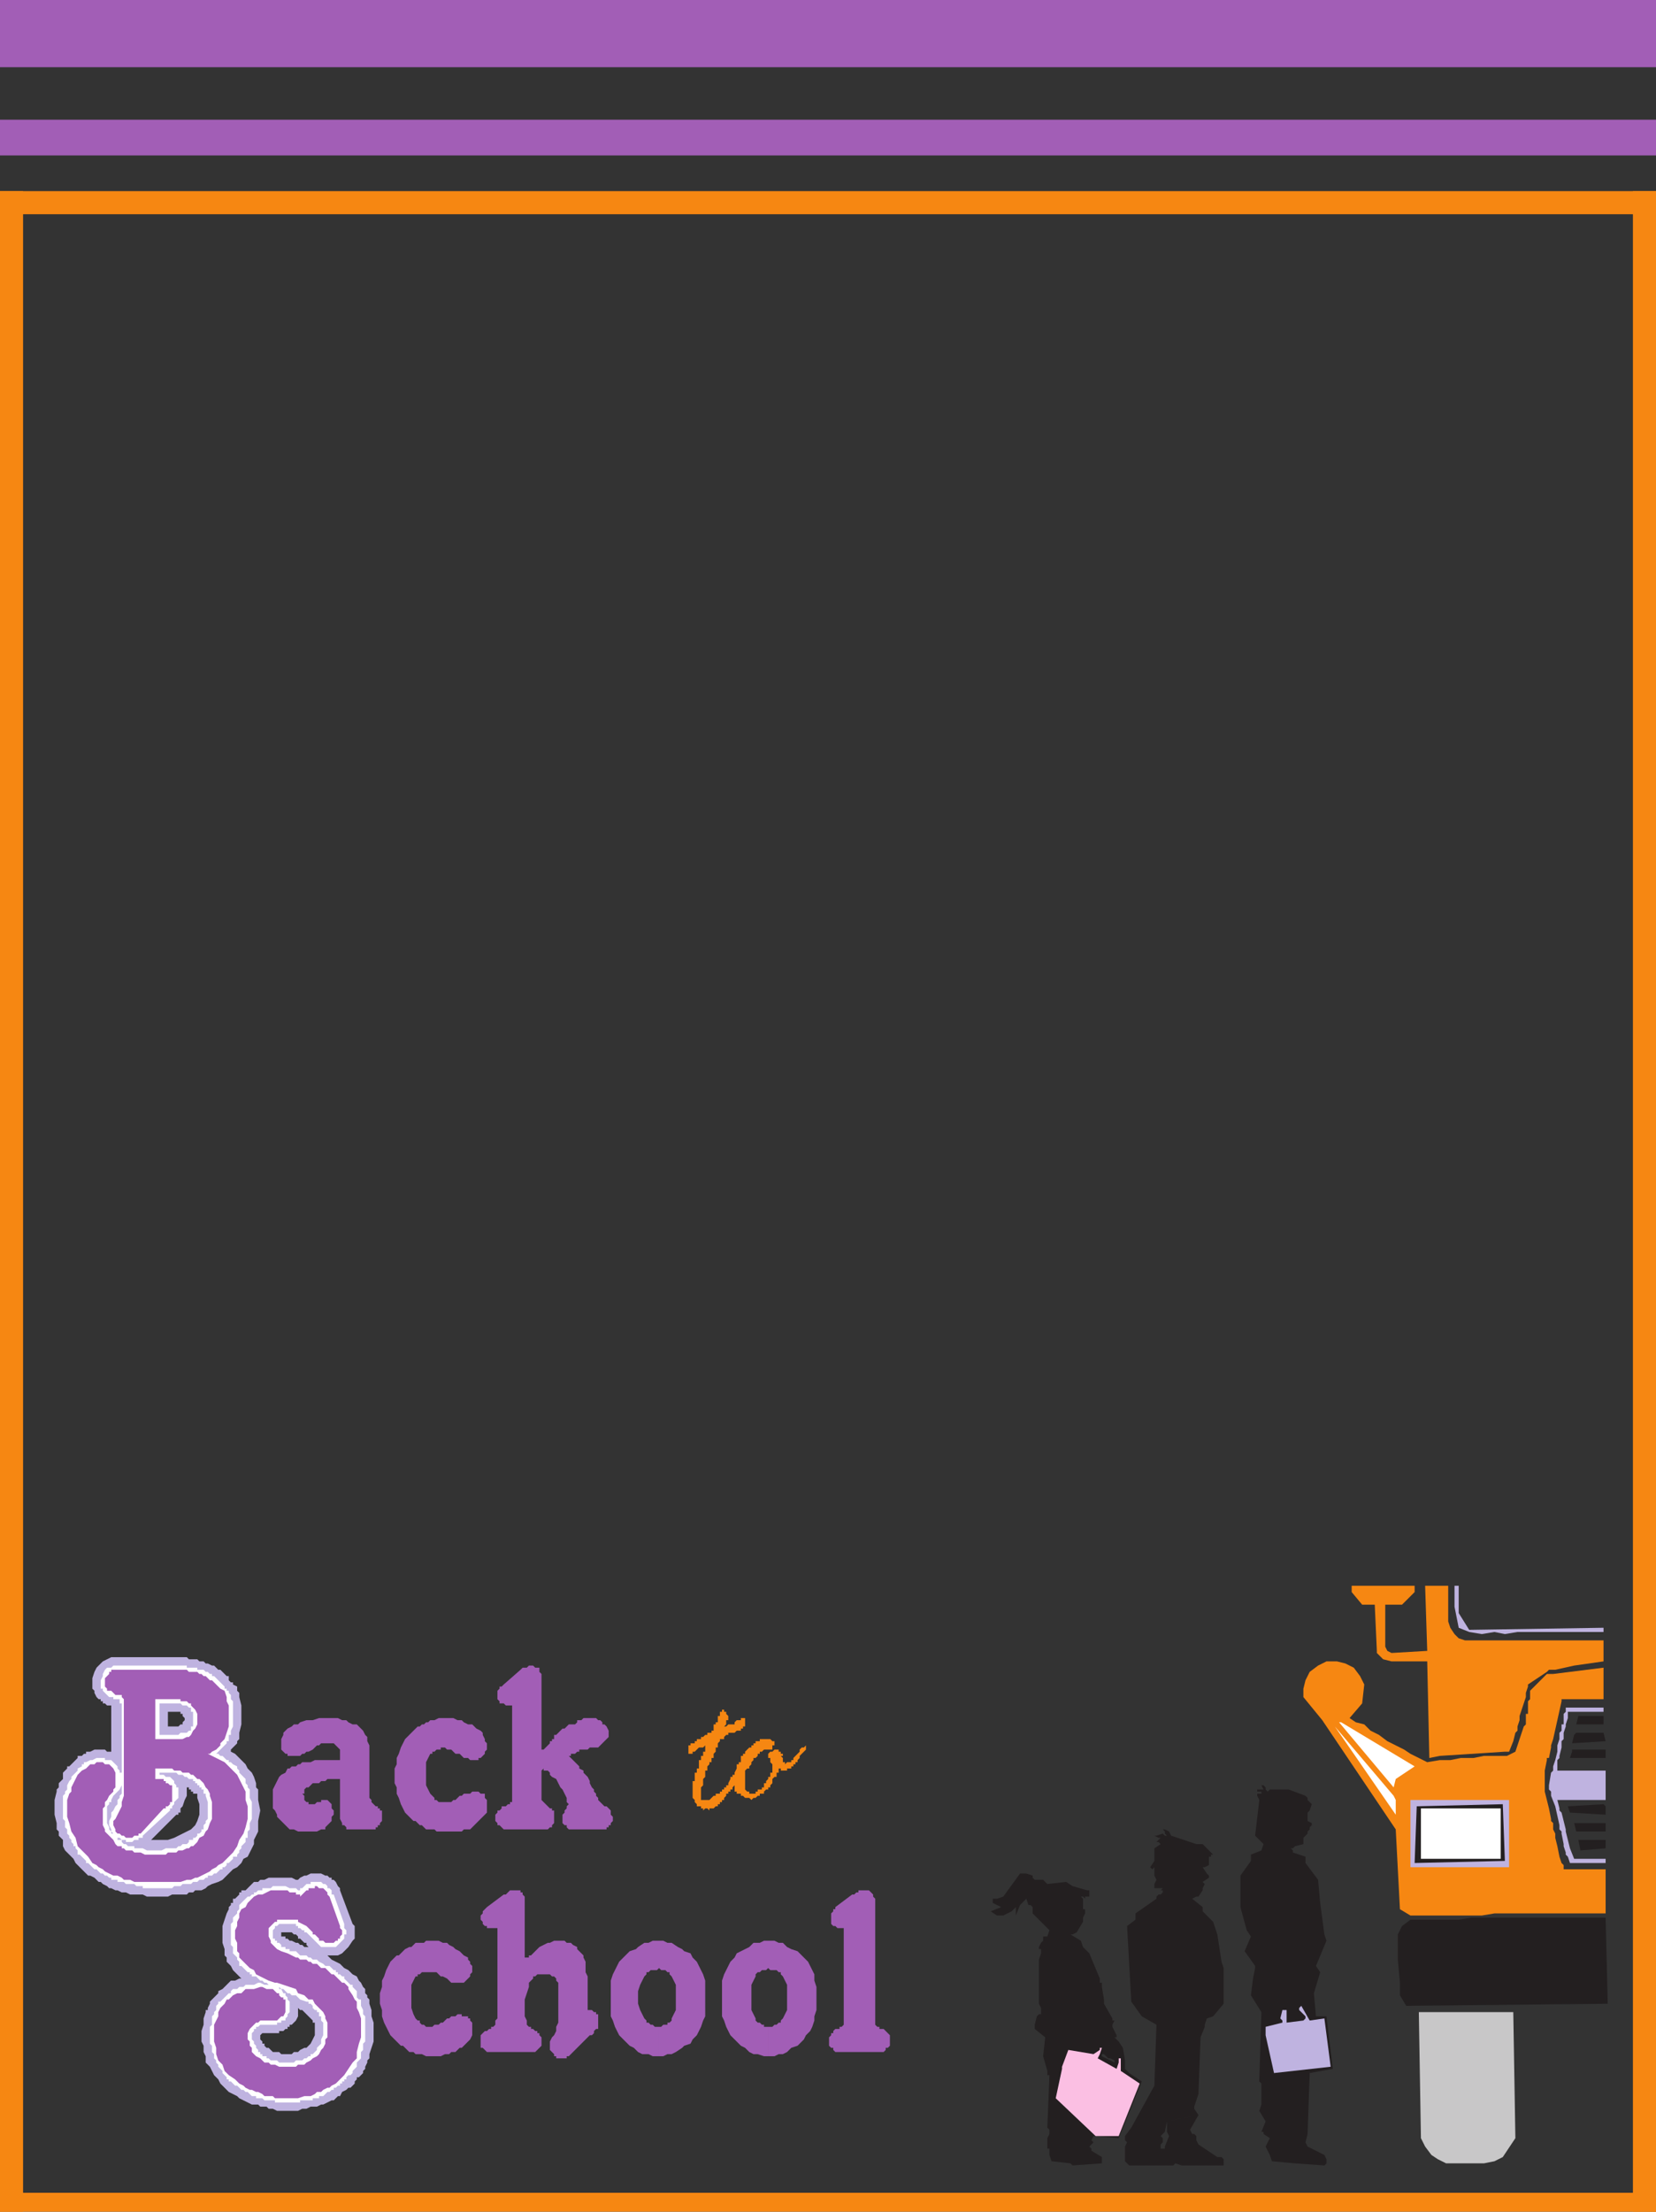 <svg xmlns="http://www.w3.org/2000/svg" width="591.75" height="789.75"><rect width="100%" height="100%" fill="#333333" stroke="none"/><path fill="#f68712" fill-rule="evenodd" d="M0 68.25h8.25v721.5H0V68.25"/><path fill="#bfb3e0" fill-rule="evenodd" d="M521.25 566.25h-1.5v7.5l1.5 7.5 3.75 1.5 4.5.75 4.5-.75 3.75.75 4.5-.75H573v-1.5l-48 .75-3.75-6v-9.75"/><path fill="#f68712" fill-rule="evenodd" d="M517.5 566.25h-8.25l.75 23.25-12.75.75-1.5-.75-.75-1.5v-15h6l4.5-4.5v-2.25H483v2.25l3.75 4.5h4.5l.75 16.5v.75l2.25 2.25 3 .75H510l.75 34.5 3.75-.75 23.25-1.5h1.5l1.5-3.75.75-3 .75-.75v-1.5l.75-2.25v-1.5l2.25-6.75v-1.5l.75-2.25v-.75l6.75-4.5.75-.75h2.25l6.75-1.5 10.5-1.5v-7.5h-49.5l-2.25-.75-1.5-1.5-1.5-2.25-.75-2.25v-12.75"/><path fill="#f68712" fill-rule="evenodd" d="M477 593.25h-3l-3 1.5-3 2.25-1.5 3-.75 3v3l6.75 8.25 26.25 39 1.5 28.5L504 684h25.5l4.5-.75h39.75V667.5h-15V666l-.75-.75-.75-2.25-.75-3.75-.75-3v-1.5l-.75-1.5V651l-.75-.75v-.75l-.75-3.75-1.5-6v-7.5l.75-3.75v-.75h.75l.75-3.75v-.75L555 621l3-13.5v-.75h15V595.5l-18 2.25h-2.25l-6 6v3l-.75.75v4.5h-.75v3.75l-.75.75-3 9-3 1.5h-8.25l-3.75.75H522l-3.75.75h-3.75l-4.5.75-6-3-2.25-1.5-6-3-3-2.25-3-1.5-2.25-2.25-3-.75-2.25-1.5 4.5-5.25.75-6.75-1.5-3-2.25-3-3-1.5-3-.75H477"/><path fill="#bfb3e0" fill-rule="evenodd" d="M573 609.75h-13.5v1.5l-.75.75v3.75H558V618l-.75.75V621l-.75 2.25v2.25l-.75 3-.75 2.25v1.5l-.75.75-.75 4.5v1.5l.75.75v1.5l1.5 3.75 1.5 6.75v1.5l.75.75v.75l.75 3.75v.75l.75 2.25v.75l.75.75.75 2.25h12.75v-1.5H562.5L561 660l-1.5-6v-.75l-1.5-6-.75-.75v-.75l-.75-3h17.25v-10.5H556.5v-3.75l.75-.75V627l.75-3v-2.25l.75-.75v-2.25l.75-2.25v-.75l.75-2.25v-2.25H573v-1.5"/><path fill="#231f20" fill-rule="evenodd" d="M573 612.75h-9l-.75 3H573v-3"/><path fill="#fff" fill-rule="evenodd" d="M479.25 615h-.75l19.5 23.25.75-3 6.75-4.5L479.25 615m-2.25 1.5 21.75 31.5v-5.25l-.75-1.5-21-24.75"/><path fill="#231f20" fill-rule="evenodd" d="M573 618.75h-9.75l-.75.75-.75 3 12-.75-.75-3m.75 6h-12v.75l-.75 2.25h12.75v-3M451.5 637.5h-.75l.75 1.5h-2.25v.75h1.5v.75h.75-2.25v.75l.75 1.5-1.5 12.75 3 3-.75 2.25-3.75 1.5v2.25l-3.75 5.25V681l2.25 8.25 1.5 2.25-2.25 5.25 3.75 5.25v.75l-.75 3.75-.75 6 3.75 6-.75 24v.75l.75.75v7.5l-.75 2.25 2.25 3.75-1.5 3.75h.75v.75l2.25 1.5-1.5 3 1.5 3 .75 2.25 8.25.75 10.5.75.75-.75V771l-.75-1.5-6-3-.75-1.5.75-3 .75-21.75 8.25-1.5L474 720h-3.75l-.75-8.25 2.25-7.5-1.5-2.25 3.75-9-.75-2.25-1.5-11.25-.75-8.25-4.5-6V663l-4.5-1.5v-.75l-.75-.75h.75l.75-.75 3-.75v-2.25l1.5-1.5V654l.75-.75v-.75l.75-.75V651l-1.5-.75v-3l.75-.75.75-2.25-1.5-1.5V642l-.75-.75-6-2.25h-6.75l-.75.75-.75-.75v-.75l-.75-.75"/><path fill="#bfb3e0" fill-rule="evenodd" d="M539.25 641.25v1.5H504v24h35.25v-25.5"/><path fill="#231f20" fill-rule="evenodd" d="m537 644.25-30.75.75-.75 20.25 32.25-.75-.75-20.25m36 0-12.75.75.75 2.25 12.75.75v-3l-.75-.75"/><path fill="#fff" fill-rule="evenodd" d="M536.25 645.75h-28.5v18h28.5v-18"/><path fill="#231f20" fill-rule="evenodd" d="M573.75 651H562.5l.75 3h10.5v-3m0 6H564l.75 3.75 9-.75v-3m-175.5 70.5h.75v-.75l-1.5-3V723l.75-1.5h-.75v-.75l-3-5.25V714l-.75-4.5V708H393v-1.5l-3.75-9-2.25-2.25-.75-2.25-3.75-2.25h.75l1.5-.75 2.25-3.75v-1.5l.75-1.5v-1.5H387V678l-.75-.75h.75l.75.75v-.75h1.5V675h-.75l-5.25-1.5L381 672l-6.75.75-1.5-1.5h-3l-.75-.75v-.75l-2.25-.75h-2.25l-6 8.25-2.25.75H354h.75v1.5l3 1.5-3.75 1.5 2.25 1.5h2.25l3-1.5 1.5-1.5v3l1.5-3.75 2.25-2.25.75 2.25h.75l.75.75v2.25l6 6-.75 2.25h-1.5v1.5l-.75.75-.75 1.5v.75h.75v1.5l-.75 2.25v15.75l.75 1.5v2.25h-.75l-.75.75-.75 3v1.5l3.75 3-.75 6.75 1.5 5.25v1.5h.75l-.75 18.75.75.75v1.5l-.75 1.5v3.75h.75v2.25l.75 2.25 6.75.75.75.75 10.5-.75v-2.25L390 768v-.75l-.75-.75 1.5-1.5-.75-.75.75-1.5 9 .75 8.25-20.25-4.5-3-1.5-1.5v-3l-.75-4.5-1.5-2.25-1.5-1.5-3.75 6 1.5 1.5h.75l1.5.75v.75l-4.5-2.25v-.75h.75l3.75-6m175.5-42.75h-48l-4.5.75H504l-3 2.25-1.5 3v9l.75 8.25v4.5l2.25 3.75 72-.75-.75-30.75"/><path fill="#bfb3e0" fill-rule="evenodd" d="m465 716.25-.75.75v.75l2.25 2.25v.75l-.75.75-6 .75v-4.5h-1.5l-.75 3 .75.75v.75l-6 1.5v3l3 13.5L475.5 738l-2.25-17.25-5.25.75-3-5.25"/><path fill="#c8c7c8" fill-rule="evenodd" d="M540.75 718.5H507l.75 45 1.5 3 2.25 3 2.25 1.5 3 1.5h13.5l3.75-.75 3-1.5 4.5-6.75-.75-45"/><path fill="#fbbfe3" fill-rule="evenodd" d="M393.75 731.25H393v.75l-2.25 1.5-9-1.5-2.25 6v.75l-2.25 10.5 14.25 13.5h8.25l7.5-18.75-6.75-4.5V735h-.75v1.5l-.75 2.25-6.75-3.75.75-1.5.75-2.25"/><path fill="#231f20" fill-rule="evenodd" d="M428.25 755.25 417 757.5v3.75l.75 1.5-1.5 3.75v.75h-1.5v-1.5l.75-.75v-1.5l-.75-.75 1.5-1.5.75-3.75 11.25-2.25-1.5-2.25v-.75l1.5-4.5.75-20.25 1.5-3.75V723l.75-2.25 2.25-.75 3.75-4.5v-12.75l-.75-2.25-1.5-9.75-1.5-4.5-3.75-3.75V681l-3.75-3 1.5-.75h.75l1.5-2.25v-.75l.75-1.5-.75-.75 2.25-1.5v-.75l-.75-.75-1.5-2.25h.75l1.5-.75v-3h.75v-.75h.75l-3.75-3.75h-2.25l-9-3-.75-1.5-1.5-.75h-.75l.75.75v.75l.75.75h-.75l-.75-.75-2.25.75h-.75l1.5.75h.75l-1.5 1.5h.75l.75.75-2.25 1.5v4.5l-1.5 2.25.75.75.75-.75v3l.75 1.5-.75 1.5v1.5h3l-.75.75h.75v.75l-.75.75H414l-.75.75v.75l-7.5 5.25v2.25l-3 2.25 1.5 27L408 720l5.25 3-.75 21.75-8.25 15-2.25 3v1.5l.75.75-.75 1.5v5.25l1.5 1.5h15.75l.75-.75 2.25.75h15V771l-.75-.75H435l-6.75-4.5-.75-1.5v-1.5l-.75-.75H426l-.75-1.5 3-5.25"/><path fill="#a25eb6" fill-rule="evenodd" d="M312.75 679.5V723l.75.75h.75v.75h1.5l2.25 2.25v3.75l-.75.75h-.75v.75l-.75.75H298.5l-.75-.75v-.75H297l-.75-.75v-3l.75-.75V726h.75v-.75l.75-.75h1.5v-.75h.75l.75-.75v-34.5h-2.25l-.75-.75h-.75L297 687v-3.75l.75-.75v-.75h.75V681l6-4.5h.75l.75-.75h.75V675h3.75l1.5 1.5v.75l.75.75v1.5m-77.25 44.25v10.5h-2.25l-1.5-.75h-2.25l-1.5-.75-1.5-1.5-1.5-.75-3.75-3.75-1.5-3-.75-2.25-.75-1.5v-12.75L219 705l2.25-4.5 3.75-3.75 2.25-.75.75-.75 2.25-1.5h1.5l1.5-.75H237l1.5.75h1.5l2.25 1.5 1.5.75.75.75 2.25.75.75 1.5 1.5 1.5 2.25 4.5.75 2.25V720l-.75 1.5-.75 2.25-1.5 3-1.5 1.5-.75 1.5-2.25.75-.75.75-2.25 1.5-1.5.75h-1.5l-1.5.75h-1.5v-10.5h.75l.75-.75h1.5v-.75h.75l.75-.75v-.75l1.5-3v-9l-1.5-3-.75-.75v-.75h-.75l-.75-.75h-1.5l-.75-.75-.75.75h-2.25l-.75.75H231v.75l-.75.75-1.5 3L228 711v4.5l.75 2.25 1.5 3 .75.75v.75h.75l.75.75h.75l.75.75h1.5m39 0v10.5H273l-2.25-.75h-1.5l-1.5-.75-1.5-1.5-1.5-.75-3.75-3.75-1.5-3-.75-2.25-.75-1.5v-12.75l.75-2.25 2.25-4.5 1.5-1.5.75-1.5 4.5-2.25 1.5-1.5h2.25l1.5-.75h3.75l1.5.75h1.5l1.5 1.5 1.5.75 2.25.75 3.75 3.75L291 705v2.25l.75 2.25v8.25L291 720v1.5l-.75 2.25-.75 1.5-1.5 1.5-.75 1.5-2.25 2.25-2.25.75-1.5 1.5-1.5.75h-1.5l-1.5.75h-2.25v-10.5h1.5l.75-.75h.75l.75-.75h.75v-.75l.75-.75 1.5-3v-9l-1.5-3-.75-.75v-.75h-.75l-.75-.75h-2.25l-.75-.75-.75.75h-1.5l-.75.75h-.75l-.75.75v.75l-1.5 3v9l1.5 3v.75l.75.75h.75l.75.75h.75v.75h1.5m-87-44.25V699h1.5v-.75h.75l3-3 3-1.5h.75l1.5-.75h3.75l.75.75h1.5l.75.75 1.5.75v.75l2.25 2.25v.75l.75 1.5v3.75l.75 1.5v12h1.5l.75.75h.75v.75h.75v5.25H213l-.75.75v.75l-.75.75h-.75l-7.5 7.5h-.75v.75h-3.75v-.75H198v-.75l-1.5-1.5v-3l.75-1.5.75-.75.75-1.5v-1.5l.75-1.5V708l-.75-.75v-.75l-.75-.75h-.75l-.75-.75H192l-.75.75h-.75v.75L189 708v1.5l-1.5 4.5v6l.75 1.5v1.5l.75.75h.75v.75h.75l.75.75h.75v.75h.75v.75l.75.75v3l-2.25 2.25H174l-1.5-1.5h-.75v-4.5l1.5-1.5h.75l.75-.75h.75v-.75h.75l.75-.75v-1.5l.75-.75V688.5H174v-.75h-.75l-.75-.75v-.75l-.75-.75V684l.75-.75v-.75l1.5-1.5 6-4.5h.75l1.5-1.5H186v.75h.75v.75l.75.75v2.25m-32.25 54.75h-3l-1.5-.75h-2.25l-.75-.75h-1.5L144 730.5h-.75l-3.75-3.75-2.25-4.5-.75-2.25v-2.25l-.75-2.25v-3.75l.75-2.25v-2.25l.75-1.5.75-2.25 1.5-3 2.25-2.25h.75l2.25-2.25 1.5-.75h.75l1.5-1.5h3l.75-.75h4.5l1.5.75h1.5l.75.75 1.5.75.75.75 1.5.75 1.5 1.5 1.5.75v.75l.75.75v.75l.75.75v2.25l-.75.75v.75l-2.25 2.25h-4.5l-1.5-1.5-1.5-.75h-.75l-1.5-1.5h-5.25l-.75.75h-.75v.75h-.75l-1.5 3V717l.75 2.25.75 1.5.75.75h.75v.75l.75.75h.75l.75.75h2.25l.75-.75h1.5l.75-.75h.75l1.5-1.5h.75l.75-.75h1.5l.75-.75h1.5v.75h2.25v.75h.75v.75l.75.75v4.5l-.75 1.5-3 3h-.75l-1.5 1.5h-1.5l-.75.75H159l-1.5.75h-2.25"/><path fill="#bfb3e0" fill-rule="evenodd" d="m86.25 706.5-3-3-.75-1.5-1.5-1.5V699l-.75-.75V696l-.75-2.25v-6l1.5-4.5.75-1.5V681l.75-.75v-.75h.75V678H84l1.5-1.5v-.75h.75V675h1.5l3-3h1.5l.75-.75h1.5l1.5-.75h8.25l1.5.75h.75l.75-.75 1.5-.75h.75l1.5-.75h3.75l1.5.75h.75l.75.75h.75v.75h.75l.75.75.75 1.5.75.75v.75l4.5 12 .75.75v4.5l-.75.75-1.5 2.25-2.25 2.25-1.5.75H117l-6.75-3-.75-.75v-.75h-.75l-1.5-1.5h-.75v-.75l-.75-.75H105l-.75-.75h-3.75v1.5h1.5v.75h.75l.75.75h.75l1.5.75h.75l.75.75h.75l.75.75h1.5l6.75 3 1.5 1.5 3 1.5 1.5 1.5 1.5.75 1.5 1.5 1.5.75.75 1.5.75.75.75 1.5.75.75v1.5l.75.75v.75l.75.75v1.5l.75 2.25V720l.75 2.25V729l-1.5 4.5v1.5l-.75.75v.75l-.75 1.5v.75l-.75.75v.75l-1.5 1.5h-.75v.75l-.75.75v.75l-1.5 1.5h-.75l-.75.75-1.5.75-.75 1.5h-.75l-1.5 1.5h-.75l-3 1.5h-.75l-1.5.75H111l-1.5.75H108l-1.5.75H99l-1.5-.75H96l-.75-.75H93l-.75-.75H90l-4.5-2.25-.75-.75-3-1.5-3-3-.75-1.5-1.5-1.5-1.5-3-1.5-1.5v-2.25l-.75-1.5v-2.25L72 729v-3.75l.75-2.25v-2.25l.75-2.25v-.75h.75V717l.75-1.5v-.75l3-3V711l1.5-.75 3-3H84l1.5-.75h.75L106.5 717v3l-.75 1.5-1.5 1.5h-.75v.75h-.75v.75H102l-.75.75h-1.5v.75h-6l-.75.75v1.5l.75.75v.75h.75v.75l.75.75H96l1.5 1.5h2.25l.75.75h3.75l.75-.75h1.5l.75-.75 1.5-.75h.75l1.5-1.5 1.5-3v-4.5h-.75v-.75l-3.75-3.75h-.75l-.75-.75-20.25-10.5"/><path fill="#fff" fill-rule="evenodd" d="m99.75 709.5.75.75h.75l1.5 1.5h.75l.75.75h1.5l1.5 1.5 2.25.75h.75v.75h.75l.75.75v.75l.75.75h.75v.75h.75v1.5h.75v1.5l.75.75v4.5l-.75 1.5v1.5l-1.5 1.5v.75l-1.5 1.5H111v.75h-.75l-.75.75h-.75l-.75.75h-2.25l-.75.75h-5.25l-.75-.75h-2.25L96 735h-.75v-.75h-1.5v-.75H93v-.75h-.75V732l-.75-.75v-.75l-.75-.75V729l-.75-.75V726l.75-.75v-.75h.75v-.75h.75L93 723h6v-.75h1.5v-.75h1.5v-.75l.75-.75v-.75l.75-.75v-3.75l-.75-.75v-.75l-.75-.75v-.75h-.75l-.75-1.5h-.75v-.75l-3-.75H94.5L93 708h-.75l-1.5.75h-3l-.75.75h-1.5l-.75.75h-1.5l-.75.75v.75h-.75l-3 3H78v.75l-.75.75v1.5l-.75.75v.75l-.75.75v3l-.75.75v6l.75.75v2.25l.75.75v1.5l.75.75v.75l.75.75v.75l1.5 1.5v.75l1.5 1.5v.75h.75v.75h.75l1.5 1.5h.75l1.5 1.5H87l.75.75h.75l1.5 1.5h1.5v.75h2.25l.75.75h3.75v.75h9V750h4.5v-.75H114v-.75h1.5l1.5-1.5h.75l.75-.75h.75v-.75h.75l.75-.75h.75V744h.75v-.75h.75v-.75h.75v-.75l.75-.75h.75l.75-.75v-.75l1.5-1.5v-1.5l1.5-1.5v-2.25l.75-.75v-2.25l.75-.75v-9l-.75-.75v-1.5l-.75-1.5V714h-.75l-.75-.75V711l-1.5-1.5v-.75h-.75L123 706.5v-.75h-.75l-.75-.75h-.75v-.75H120v-.75h-.75l-1.5-1.5h-1.5l-.75-.75-1.5-.75-.75-.75h-1.5L111 699h-.75l-.75-.75h-2.25l-1.5-1.5h-2.25V696H102v-.75h-1.5v-.75l-.75-.75H99V693h-.75v-.75h-.75v-3l.75-.75v-.75H99l.75-.75h6v.75h.75v.75h.75l.75.75h.75v.75h.75l5.25 5.25H120l3-3v-1.5h.75v-1.5l-.75-.75V687l-3.75-10.5h-.75V675l-.75-.75H117v-.75l-.75-.75h-.75l-.75-.75H111v.75h-1.5l-1.5 1.5h-.75v.75h-.75l-.75-.75h-2.25l-1.5-.75h-4.5l-.75.75h-3v.75h-1.5l-.75.75h-.75v.75H90l-.75.75h-.75l-3 3v1.5l-.75.75v.75l-1.5 1.5v1.5l-.75.75v7.5l.75.75v2.25l1.5 1.5v.75l.75.75v1.5h.75l2.25 2.25h.75v.75H90v.75h1.5l1.5 1.5h.75l.75.75h.75l.75.75h.75l3 .75"/><path fill="#a25eb6" fill-rule="evenodd" d="m117.75 677.25 3.75 10.5v.75l.75.75v1.5l-.75.75v.75h-.75v.75H120l-.75.75h-3l-.75-.75H114v-.75l-1.5-1.5h-.75V690l-2.25-2.25-3-1.5v-.75H99v.75h-.75L96 688.5v3l.75 1.5v.75L99 696l1.5.75 2.25.75 3 1.5h.75l.75.75h2.25l.75.75h.75l.75.75h1.5l1.5 1.5h1.5l2.25 2.25h.75l3 3h.75l1.5 1.5v.75l1.5 2.25.75 1.5.75.75V717l.75 1.5.75 2.25v6.75l-.75 2.25-.75 3V735l-1.5 1.5-3 4.5-3 3-1.5.75-.75.75H117l-1.5.75-.75.75h-1.5l-.75.75-1.5.75h-2.25l-2.25.75h-8.25l-.75-.75h-3l-.75-.75-1.5-.75h-.75l-1.5-.75h-.75l-1.5-.75-.75-.75-1.5-.75-1.5-1.5-2.25-1.5-1.5-1.5-.75-2.25-1.5-1.5-.75-2.25v-2.25L76.5 729v-6l1.5-3v-1.5l.75-1.5 1.5-1.5.75-1.5h.75l1.5-1.5 1.5-.75h1.5l1.5-1.5h3l2.25-.75h.75l1.5.75h2.25l1.5 1.5h.75v.75l.75.75h.75v.75h.75v4.5l-.75 1.5h-.75l-1.5 1.5h-6l-.75.75h-.75l-2.25 2.25-.75 1.5v2.25l.75.75v1.5l.75.75v1.5l1.5 1.5 1.5.75 1.5 1.5H96l.75.75h1.5l1.5.75h6l.75-.75h2.25l.75-.75 1.5-.75.75-.75 1.5-.75.75-.75.75-1.5.75-.75.75-1.5v-1.5l.75-.75v-5.25l-.75-1.5V720l-.75-1.5-3-3-.75-1.5h-1.5l-1.5-1.5-2.25-.75-.75-1.5L99 708h-.75l-2.25-.75-4.5-2.25-.75-1.5-1.5-.75L85.5 699v-1.5l-.75-.75v-3l-.75-1.5v-3l.75-1.5v-1.5l.75-1.5v-1.5l.75-1.5 1.5-.75.75-1.5 2.25-2.25 1.5-.75h1.5l3-1.5h6l.75.75h2.25v.75h1.5v.75l2.25-2.25h.75v-.75h2.25v-.75h.75l.75.75h1.5l1.5 1.5v.75l.75.75M193.5 600v24.75h.75l2.25-2.25v-.75h.75V621h.75v-1.5h.75l2.25-2.25h.75l1.5-1.5h2.25l.75-.75v-.75h1.5l.75-.75h4.5l.75.75h.75l.75.75v.75h.75l.75.75.75 1.5v2.25l-3.75 3.75h-3l-.75.75h-3v.75h-.75l-.75.75H204v.75h-.75l3.75 3.75v.75l1.5.75v.75l1.5 1.5.75 1.5v.75l.75 1.5.75.75v.75l.75.75v.75l.75.75v.75L216 645h.75l1.5 1.5v1.5l.75.75v1.5l-.75.75v.75h-.75v.75h-.75v.75h-13.5l-.75-.75v-.75h-.75L201 651v-3l.75-.75v-.75l.75-.75V645l.75-.75-.75-.75V642l-1.5-3-.75-.75-1.5-3-1.5-.75-.75-.75V633l-.75-.75h-1.5v-.75l-.75.75v10.5l3 3h.75v.75h.75v4.5l-.75.75v.75h-.75l-.75.75H180l-1.5-1.5h-.75V651l-.75-.75V648l.75-.75v-.75h.75l.75-.75V645h1.5l.75-.75h.75v-.75h.75V609h-2.25l-.75-.75h-1.5v-.75l-.75-.75v-3l.75-.75v-.75h.75l.75-.75 6-5.25.75-.75h1.5l.75-.75h1.5l.75.75h1.5v1.5l.75.75V600m-33 54H156l-.75-.75h-3l-1.5-1.5H150l-1.5-1.5h-.75l-3-3-1.5-3-.75-2.25-.75-1.5v-2.25l-.75-1.5v-5.25l.75-1.5v-2.25l.75-1.5.75-2.25 1.5-3 4.5-4.5h.75l.75-.75h.75l.75-.75h.75l.75-.75h1.5l1.5-.75H162l1.5.75h1.5l.75.75 1.5.75h1.5l1.5 1.5 1.5.75.75.75v.75l.75 1.5v.75l.75.75v2.25l-.75.75v.75l-1.5 1.5H171v.75h-3l-.75-.75h-1.5l-1.5-1.5h-1.5l-1.5-1.5h-1.5L159 624h-1.5v.75H156l-.75.75h-.75v.75h-.75l-1.5 3v8.25l1.5 3 1.5 1.5v.75h.75l.75.75h4.5l.75-.75h.75l1.5-1.5h.75l.75-.75H168l.75-.75H171l.75.75h1.5v1.5l.75.75v4.5l-6 6h-2.25l-.75.75h-4.5M132 625.5V642l.75.75v.75l1.5 1.5h.75v.75h.75v.75h.75v3.75l-.75.75v.75H135v.75h-.75v.75h-10.5v-.75l-.75-.75h-.75V651l-.75-1.5v-14.25H117l-.75.75h-1.5l-.75.75h-2.25l-1.5 1.5h-.75l-.75.75v1.5H108l.75.75v1.5l.75.75h.75v.75h2.25l.75-.75h1.5v-.75H117l1.5 1.5v1.5l.75.75v1.5l-.75.75v1.5l-2.25 2.25v.75h-1.5l-1.5.75h-6.75l-1.5-.75h-1.5l-4.5-4.5V648l-.75-1.5-.75-.75V639l2.25-4.5.75-.75 1.5-.75.75-1.5h.75l.75-.75h1.5l.75-.75h.75l.75-.75h3l1.5-.75h9v-3.75l-2.25-2.25h-4.5l-.75.75h-.75l-1.5 1.5-1.5.75h-.75l-.75.75H108l-.75.75h-4.5v-.75H102l-1.5-1.5V621l.75-1.5v-.75l1.5-1.5 1.5-.75.75-.75h1.5l.75-.75 2.25-.75h2.25l2.25-.75h6.75l1.5.75h1.5l.75.75 1.5.75h1.5l2.25 2.25.75 1.5.75.75v1.5l.75 1.5v2.25"/><path fill="#bfb3e0" fill-rule="evenodd" d="M54 677.25h-1.5l-1.5-.75h-4.5l-1.5-.75h-1.5L42 675h-.75l-1.5-.75H39l-.75-.75-1.5-.75L36 672h-.75l-1.5-1.5-1.5-.75h-.75l-4.5-4.5-.75-1.5-3-3-.75-1.5V657l-1.5-1.5V654l-.75-.75V651l-.75-3v-5.25l.75-3V639l.75-.75v-1.5l1.5-1.5V633l1.5-1.5v-.75h.75l3-3V627h1.5l.75-.75h.75v-.75h1.5l1.5-.75h3.75l.75.75h1.5V609h-1.5l-.75-.75h-.75v-.75H36v-.75h-.75l-.75-.75-.75-1.5v-.75L33 603v-3.75l.75-2.25.75-1.5 2.25-2.25 3-1.5H55.5l4.5 19.5v5.25h3.75l.75-.75h.75V615l.75-.75v-.75l-.75-.75V612h-.75v-.75H60l-4.5-19.5h11.25l.75.75h3l.75.75h1.5l.75.75h.75l1.5.75h.75l1.5 1.5h.75L81 598.5h.75v1.5l.75.75h.75v.75l1.5.75v1.5l.75.75v1.5l.75 3v6.75l-.75 3V621l-.75.75v.75l-2.25 2.25v.75l1.5.75 3.75 3.75.75 1.5L90 633l.75 1.5.75 2.25v1.5l.75.75v3.75l.75 3.75-.75 3.75V654l-1.5 3v1.5L88.5 663l-1.5.75-.75 1.5-1.5 1.5-1.5.75-3.75 3.75-1.5.75-2.25.75-1.5.75-.75.75-1.5.75h-2.25l-.75.75h-1.5l-.75.75H61.5l-1.5.75h-6V657h6l2.25-.75 6-3 1.5-1.5.75-1.5.75-2.25v-3.75L70.5 642v-1.5H69v-.75h-.75V639h-.75v-.75h-.75v3l-.75 1.5-.75 2.25-.75.75v1.5h-.75v.75H63l-9 9v20.25"/><path fill="#fff" fill-rule="evenodd" d="M58.5 674.25h3l.75-.75h2.25l.75-.75h3L69 672h1.5l.75-.75h1.5l.75-.75h.75v-.75h1.5l.75-.75h.75l1.5-1.5h.75v-.75h.75L81 666v-.75h.75l1.5-1.5V663h1.5v-.75l.75-.75v-.75l.75-.75v-.75l1.5-1.5v-1.5h.75V654l.75-.75V651l.75-1.5v-6l-.75-1.5v-3l-.75-.75v-.75l-.75-.75v-1.5L85.5 633v-.75l-.75-.75v-.75l-1.5-.75-.75-.75h-.75v-.75H81l-1.5-1.5h-.75l-.75-.75h-.75L81 622.5v-.75h.75v-2.25h.75V618l.75-1.5v-9l-.75-.75v-1.5l-.75-.75v-.75H81V603h-.75v-.75l-3.75-3.75h-.75v-.75H75l-.75-.75h-.75l-.75-.75H70.5v-.75h-3.75v-.75H55.5l1.5 13.5h7.5l.75.75h1.5l.75.75h.75v1.5H69v5.25h-.75v1.5h-.75l-.75.75H64.5l-.75.75H57v-11.25l-1.5-13.5h-15l-.75.75h-1.5l-.75.75-.75 1.5v.75L36 600v3h.75v.75L39 606h1.5v.75h2.25v1.5h.75V633h-.75v-.75l-.75-.75v-.75l-2.25-2.25H37.5v-.75h-3l-1.5.75h-.75l-1.5.75H30v.75h-.75v.75l-1.5.75v.75l-2.25 2.25v.75l-.75.75-.75 1.5v1.5l-.75.75v.75l-.75.75v8.25l.75.75v2.25l.75.75v1.5l.75.75v.75l.75.75v.75l.75.75v.75H27v.75l.75.75v1.5h.75l2.25 2.25v.75h.75l2.25 2.25h.75L36 669h.75l.75.75h.75l.75.75h.75v.75H42v.75h2.25l.75.75h3l.75.75H51v.75h7.5l.75-14.25-1.5.75H52.5L51 660h-3v-.75h-2.25l-.75-.75h-.75l-.75-.75V657H42v-.75l-1.5-1.5h-.75V654l-.75-.75v-.75l-.75-1.5v-6l.75-.75v-.75h.75v-.75l.75-1.5 2.25-2.25.75-1.5v3l-.75.75v.75l-.75.75v1.5l-.75.75-.75 1.5-.75.75v1.5l-.75 1.5v1.5l.75 1.5v.75l2.25 2.25h.75l.75.75H45v.75h2.25L48 657h1.5v-.75H51v-.75l9.75-9v-.75h.75V645l.75-.75v-.75l1.5-1.5v-3.75H63v-.75l-.75-.75V636l-1.5-1.5h-1.5l-.75-.75H57V633h6l.75.75h1.5l.75.75h.75l.75.75H69v.75h.75v.75h.75v.75h.75v.75H72v.75h.75v1.5h.75v.75l.75 2.25v6l-.75.75v.75l-.75.75v1.5H72v.75l-.75.75h-.75v.75l-.75.75H69v.75h-1.5v.75l-.75.75h-1.5l-.75.75h-.75L63 660h-3.75l-.75 14.25"/><path fill="#a25eb6" fill-rule="evenodd" d="M56.25 672h8.25l2.25-.75h1.5l1.5-.75h.75l4.5-2.25.75-.75 1.5-.75.75-.75 1.5-.75 3.75-3.75 1.5-2.25.75-2.25 1.5-2.25.75-2.25.75-3V645l-.75-2.25v-3l-3-6-4.5-4.5-6-3H75l.75-.75 1.5-.75 1.5-1.5v-.75l1.5-1.5 1.5-4.5V609l-.75-1.5V606l-.75-2.25-1.5-.75-3-3H75l-1.5-1.5h-.75l-.75-.75h-.75l-.75-.75h-3l-.75-.75H55.5v10.5h9v.75h2.25l.75.75h.75v.75l1.5 1.5.75 1.5v3.75l-.75 1.5-.75.75-.75 1.5-.75.75h-.75l-1.5.75H55.5v-24.75H39.75v.75H39v.75l-1.5 1.5v3l.75.75v.75h1.5l1.5 1.5h2.25v.75l.75.75v34.5l-.75 2.25v1.5l-2.25 4.5-.75.75v1.5l.75 1.5v.75l.75.75h.75l.75.75h.75l.75.75h2.25l.75-.75h1.5v-.75h.75l8.25-9h.75V645H60l.75-.75v-.75h.75v-6h-.75l-.75-.75h-.75V636h-.75v-.75h-3v-3.75h6l.75.75h2.25l.75.75h2.25l.75.75H69l1.5 1.5h.75l1.5 1.5.75 1.5.75.75.75 1.5v.75l.75 2.25v6L75 651l-.75 2.25-.75.75-.75 1.5-1.5.75-.75 1.5-1.5 1.5h-.75l-.75.75h-.75l-1.5.75h-1.5l-.75.75h-3l-.75.75h-7.5l-1.5-.75H48l-.75-.75H45l-.75-.75h-.75v-.75H42l-.75-.75-.75-1.5-3-3v-.75l-.75-1.5v-6l.75-.75v-1.5l.75-.75.75-1.5 1.5-1.5V639l.75-.75V633l-.75-1.5L39 630h-1.5l-.75-.75H34.5l-.75.75h-1.5l-1.5 1.5-1.5.75-1.5 1.5-2.25 4.5v1.5l-.75.75-.75 2.25v6l.75 2.25.75 3 1.5 2.25.75 3L31.5 663l1.5 2.25 1.5.75.75.75 1.5.75.75.75 3 1.5H42l1.5.75.75.75h2.25l1.5.75h8.25"/><path fill="#f68712" fill-rule="evenodd" d="M276 624.75h-3l-.75.75h-.75v.75h-.75v.75l-.75.75h-.75v.75l-.75.75v.75l-.75.75v.75H267l-.75.75V639l.75.75h.75v.75H270v-.75h.75V639h1.5v-.75h.75v-1.5h.75V636l.75-.75v-.75h.75V633h.75v-3l-.75-.75v-1.5h-.75v-1.5l.75-.75h.75l.75-.75h1.5v.75h.75v.75h.75v.75H279l.75.75v1.5h.75v.75l.75-.75h1.5v-.75h.75v-.75l2.25-2.25v-.75l.75-.75h.75l.75-.75v1.5l-2.25 2.25v.75l-.75.75v.75h-.75v.75h-.75v.75h-.75v.75h-1.5v.75H279v-.75h-.75v1.5h-.75v1.5h-.75l-.75.75v1.5l-.75.75v.75h-.75v.75h-.75l-.75.75v.75h-1.5v.75h-.75l-.75.75h-.75l-.75.75-.75-.75h-1.5l-.75-.75h-.75v-.75h-1.5v-.75h-.75V633l.75-1.5V630h.75v-.75h.75V627h.75v-.75h.75v-.75l1.5-1.5h.75v-.75h.75v-.75h.75v-.75h1.5V621h3.75l.75.75h.75v1.5H276v1.5"/><path fill="#f68712" fill-rule="evenodd" d="M266.25 614.25v1.5h.75-.75v.75h-.75v.75h-.75v.75h-1.5l-.75.75h-2.25v.75h-.75l-.75.75v.75h-1.5v.75l-.75.75v1.5h-.75v1.5l-.75.75v1.5h-.75v1.5h-.75v.75l-.75.75v1.5H252v2.25l-.75.75v2.25l-.75.75v4.5h3l1.5-1.5h.75v-.75h1.5v-.75h.75V639h.75v-.75h.75v-.75h.75v-.75l.75-1.5v-.75h.75v-.75h.75V633l.75-.75v-.75h1.5v1.5H264v1.5h-.75v2.25h-.75v.75l-.75.75v.75H261v.75h-.75v.75h-.75v.75l-.75.75v.75H258v.75h-.75v.75h-.75v.75h-.75l-.75.75h-1.5v.75l-.75-.75H252l-.75.75v-.75h-.75V645H249v-.75l-.75-.75v-.75l-.75-.75v-6h.75v-3h.75v-1.5h.75v-3h.75V627h.75v-1.5h.75v-2.25h.75-.75l-.75.75h-1.5l-1.5 1.5h-.75v.75H246v-3h.75v-.75h1.5v-.75h.75V621h1.5v-.75h.75l.75-.75h.75v-.75h1.5V618h.75v-2.25h.75V615h.75v-2.25h.75v-1.5h.75v-.75h.75v.75h.75v.75l.75.75v1.5h-.75v1.5l-.75.75h.75l.75-.75h2.25V615l.75-.75h1.5v-.75h1.5v.75"/><path fill="#a25eb6" fill-rule="evenodd" d="M0 0h591.75v24H0V0m0 42.75h591.75V55.5H0V42.75"/><path fill="#f68712" fill-rule="evenodd" d="M0 68.25h591.75v8.25H0v-8.25"/><path fill="#f68712" fill-rule="evenodd" d="M583.5 68.25h8.25v721.5h-8.25V68.25"/><path fill="#f68712" fill-rule="evenodd" d="M0 783h591.75v6.75H0V783"/></svg>
